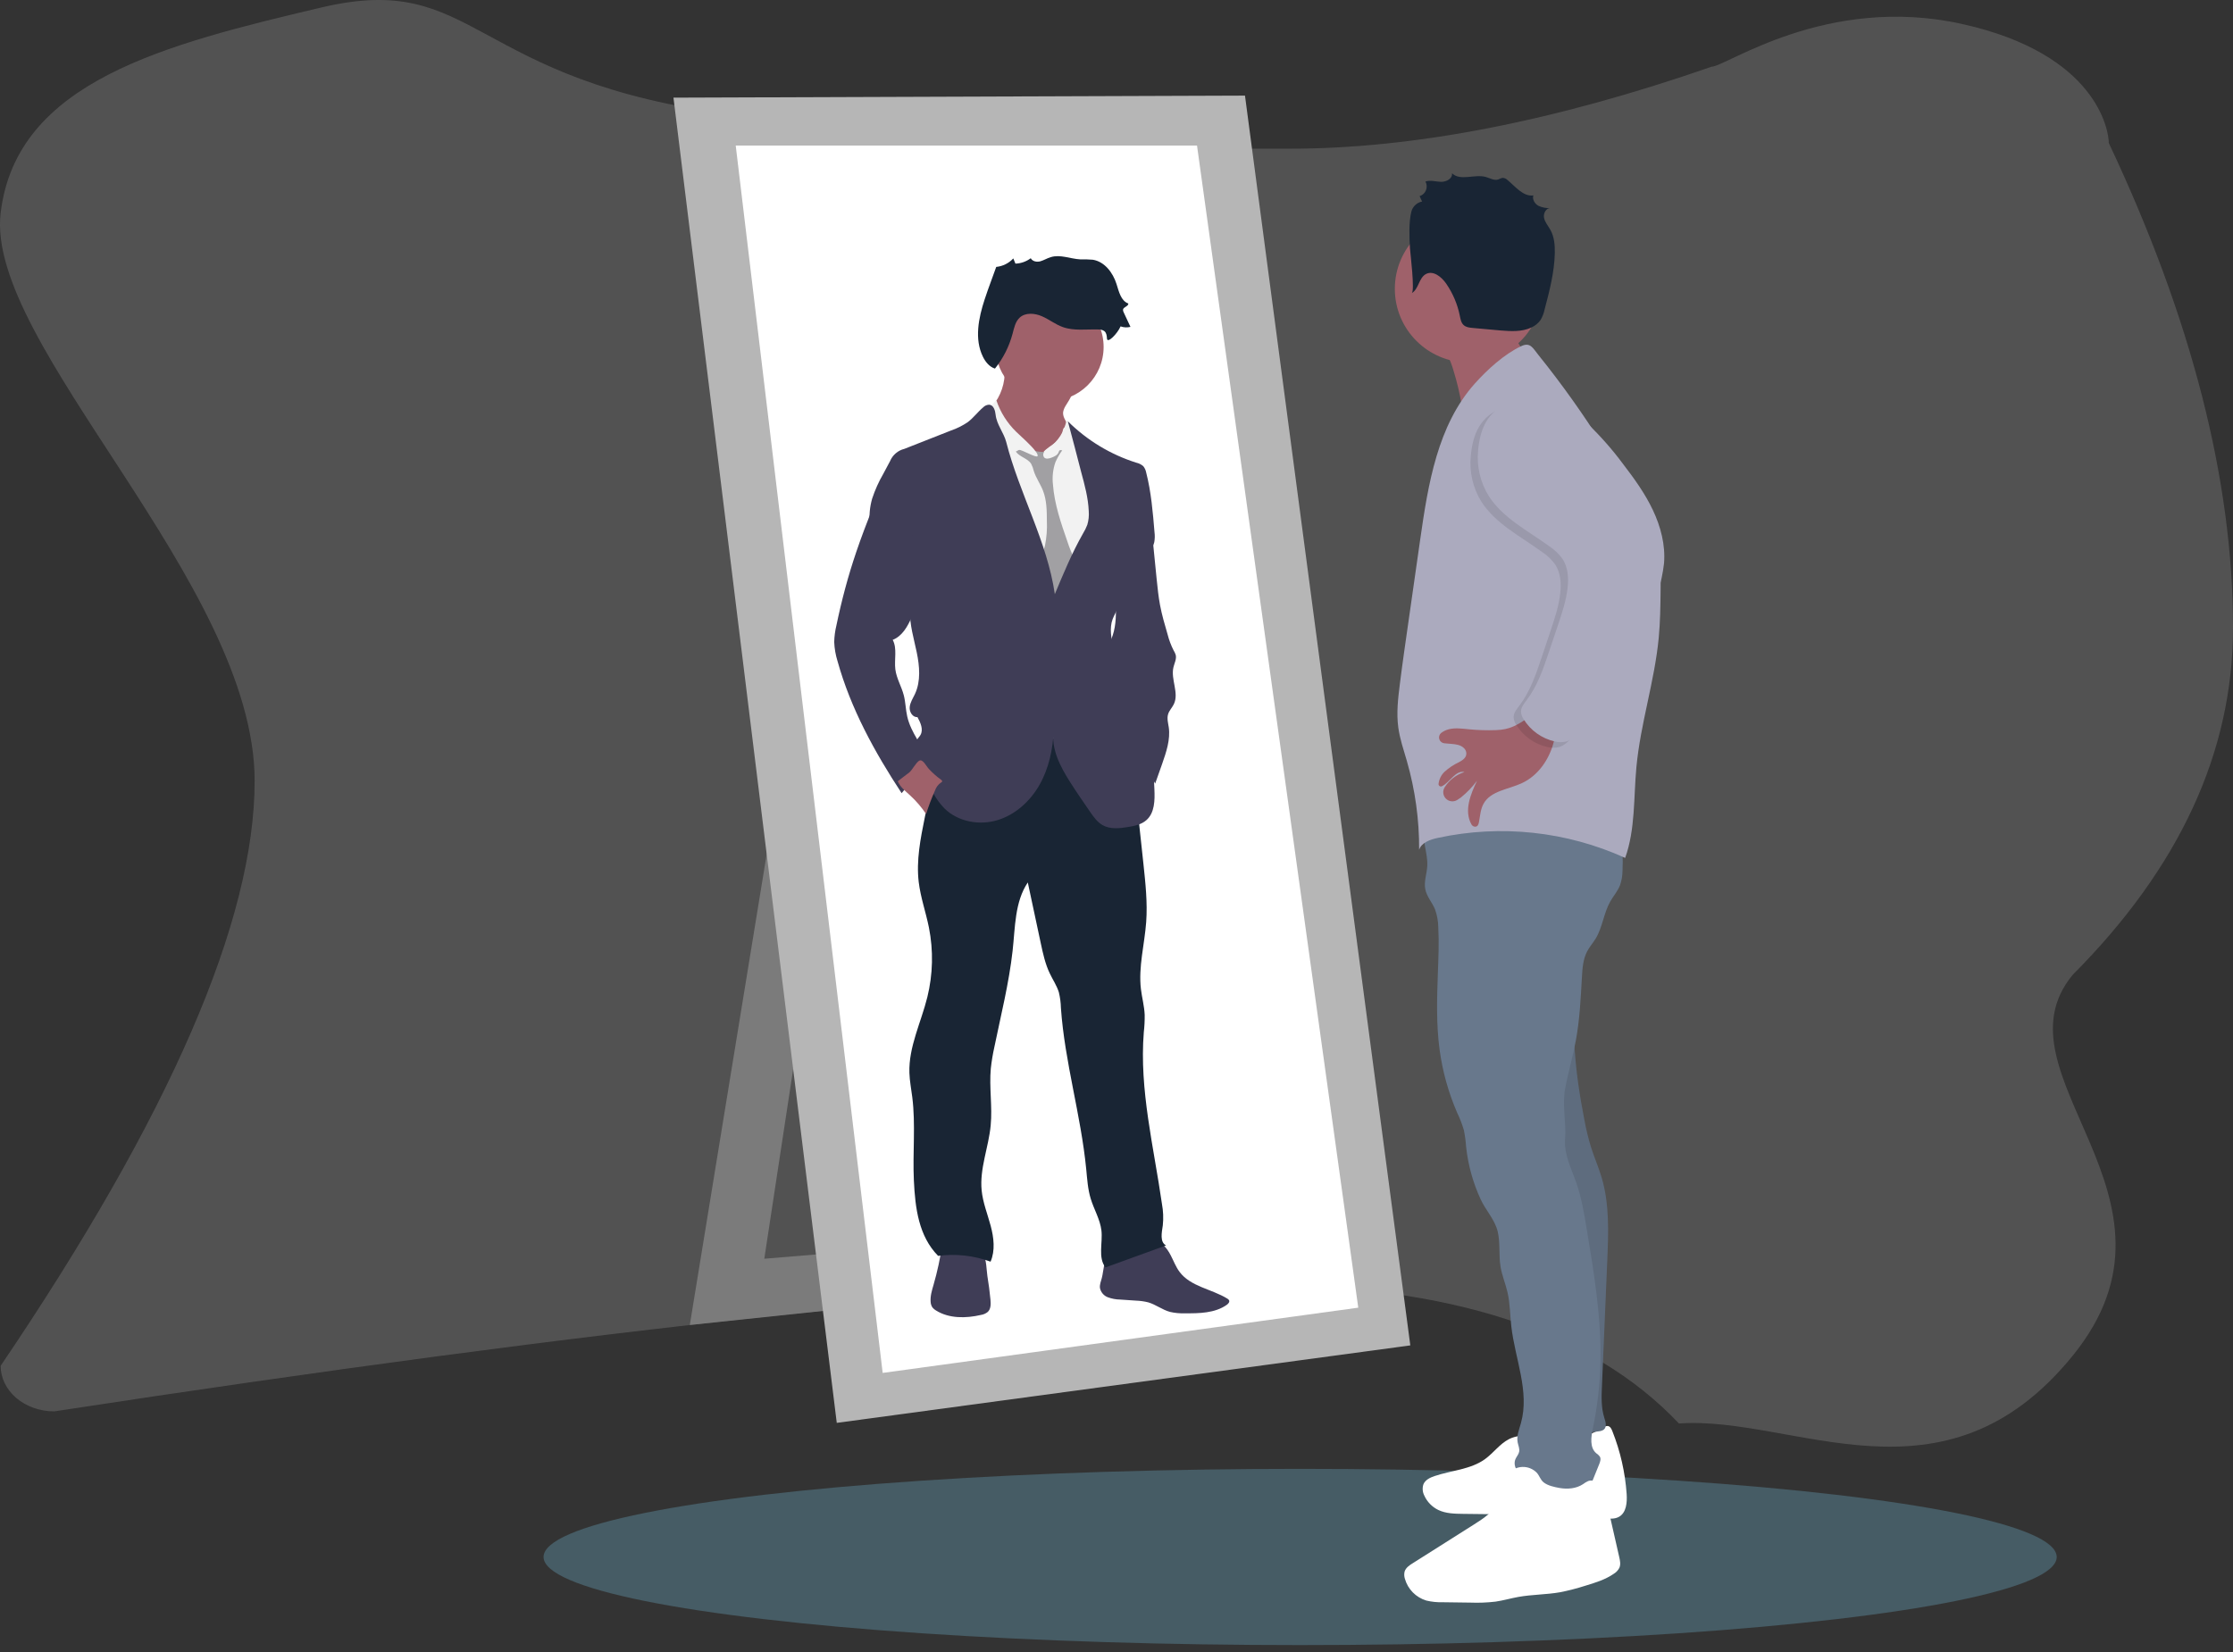 <?xml version="1.0" encoding="UTF-8"?>
<svg width="304px" height="225px" viewBox="0 0 304 225" version="1.1" xmlns="http://www.w3.org/2000/svg" xmlns:xlink="http://www.w3.org/1999/xlink">
    <rect x="0" y="0" width="304" height="225" fill="#333333" stroke="none"/>
    <title>Speaking Effectively</title>
    <g id="Illustrations" stroke="none" stroke-width="1" fill="none" fill-rule="evenodd">
        <g id="Speaking-Effectively" transform="translate(-0, 0)" fill-rule="nonzero">
            <g id="DeliveringPresentations-Be-Effortlessly-Cool-Like-Clooney">
                <path d="M70.972,9.081 C69.037,9.081 55.322,-0.818 36.898,3.263 C18.474,7.344 16.909,17.827 16.909,19.473 C5.636,43.373 0,65.368 0,85.456 C0,102.371 7.271,118.13 21.814,132.733 C33.11,146.366 4.242,162.943 21.814,184.601 C39.386,206.259 59.802,192.718 75.428,193.843 C87.317,181.258 106.568,174.965 133.18,174.965 C167.103,174.965 221.581,180.708 296.614,192.193 C298.549,192.193 300.405,191.539 301.773,190.376 C303.141,189.212 303.91,187.634 303.91,185.989 C280.858,151.935 269.332,125.389 269.332,106.351 C269.332,79.403 306.047,46.896 303.91,28.997 C301.773,11.098 281.594,6.057 260.231,1.016 C238.868,-4.025 240.336,11.098 203.716,15.683 C167.096,20.268 193.905,20.249 128.378,20.249 C111.528,20.249 92.392,16.526 70.972,9.081 Z" id="Shape" fill="#D8D8D8" opacity="0.19" transform="translate(152, 98.5) scale(-1, 1) translate(-152, -98.5) "></path>
                <g id="undraw_career_progress_ivdb" transform="translate(74, 13.02)">
                    <rect id="Rectangle" fill="#6C63FF" opacity="0.1" x="47.088" y="95.519" width="36.327" height="10.972" rx="2.065"></rect>
                    <rect id="Rectangle" fill="#6C63FF" opacity="0.1" x="47.088" y="79.058" width="36.327" height="10.972" rx="2.065"></rect>
                    <rect id="Rectangle" fill="#6C63FF" opacity="0.1" x="47.088" y="57.112" width="36.327" height="10.972" rx="2.065"></rect>
                    <rect id="Rectangle" fill="#6C63FF" opacity="0.1" x="47.088" y="40.654" width="36.327" height="10.972" rx="2.065"></rect>
                    <ellipse id="Oval" fill="#79CCED" opacity="0.265" cx="103" cy="199" rx="103" ry="12"></ellipse>
                    <polygon id="Path" fill="#7B7B7B" points="32.691 89.12 19.909 167.412 77.707 161.304 75.207 154.641 30.051 158.389 40.611 88.981"></polygon>
                    <polygon id="Path" fill="#B6B6B6" points="17.686 0.278 95.492 0 118 170.188 39.916 180.738"></polygon>
                    <polygon id="Path" fill="#FFFFFF" points="26.161 6.802 88.962 6.802 110.914 165.052 46.168 173.936"></polygon>
                    <path d="M85.388,157.934 C85.783,158.689 86.077,159.505 86.591,160.185 C88.092,162.19 90.94,162.503 93.077,163.811 C93.184,163.865 93.272,163.95 93.33,164.055 C93.427,164.286 93.21,164.527 93.002,164.672 C91.382,165.807 89.256,165.832 87.275,165.818 C86.609,165.842 85.943,165.778 85.294,165.629 C84.246,165.352 83.348,164.622 82.315,164.325 C81.779,164.191 81.23,164.114 80.678,164.094 L78.508,163.947 C77.93,163.939 77.358,163.833 76.816,163.633 C76.266,163.423 75.863,162.946 75.748,162.37 C75.687,161.909 75.885,161.462 76.001,161.012 C76.279,159.946 76.193,158.658 77.024,157.931 C77.366,157.669 77.759,157.48 78.177,157.375 C79.687,156.867 81.229,156.457 82.793,156.148 C84.079,155.896 84.818,156.84 85.388,157.934 Z" id="Path" fill="#3F3D56"></path>
                    <path d="M60.84,163.939 C60.896,164.53 60.912,165.207 60.485,165.621 C60.218,165.842 59.896,165.986 59.554,166.038 C57.5,166.515 55.21,166.548 53.424,165.432 C53.238,165.326 53.074,165.186 52.94,165.019 C52.791,164.791 52.707,164.527 52.696,164.255 C52.632,163.469 52.873,162.695 53.093,161.937 C53.612,160.139 54.007,158.306 54.274,156.454 C54.296,156.301 59.518,157.287 59.865,157.803 C60.301,158.442 60.304,159.974 60.421,160.735 C60.597,161.797 60.736,162.865 60.84,163.939 Z" id="Path" fill="#3F3D56"></path>
                    <path d="M80.275,91.693 L81.664,104.6 C81.942,107.238 82.234,109.889 82.042,112.535 C81.82,115.589 80.964,118.643 81.325,121.669 C81.467,122.846 81.79,124.001 81.837,125.187 C81.846,125.975 81.806,126.763 81.717,127.547 C81.089,135.379 83.076,143.15 84.188,150.926 C84.366,151.885 84.406,152.865 84.304,153.836 C84.16,154.821 83.871,156.115 84.749,156.581 L76.501,159.569 C75.448,158.25 76.146,156.198 75.946,154.524 C75.762,153.017 74.934,151.673 74.492,150.221 C74.092,148.916 74.009,147.542 73.878,146.187 C73.159,138.81 70.949,131.625 70.433,124.232 C70.416,123.518 70.323,122.808 70.155,122.113 C69.877,121.195 69.321,120.392 68.915,119.529 C68.293,118.232 67.987,116.811 67.687,115.406 L65.923,107.146 C64.139,109.801 64.211,113.254 63.858,116.436 C63.363,120.878 62.257,125.245 61.357,129.632 C61.148,130.576 60.991,131.53 60.887,132.491 C60.654,135.065 61.118,137.664 60.871,140.234 C60.593,143.213 59.34,146.12 59.643,149.099 C59.809,150.748 60.443,152.309 60.871,153.908 C61.299,155.507 61.51,157.262 60.857,158.786 C58.575,157.949 56.123,157.678 53.713,157.997 C51.064,155.29 50.595,151.515 50.414,147.725 C50.234,143.935 50.67,140.14 50.197,136.387 C50.059,135.276 49.842,134.193 49.806,133.085 C49.689,129.535 51.398,126.211 52.248,122.76 C53.013,119.654 53.086,116.417 52.462,113.279 C52.045,111.205 51.328,109.192 51.073,107.091 C50.725,104.145 51.315,101.177 51.906,98.268 C52.304,96.305 52.698,94.342 53.149,92.39 C53.632,90.294 54.207,88.154 55.499,86.438 C57.567,83.692 61.238,82.473 64.669,82.74 C68.101,83.006 71.305,84.567 74.14,86.51 C76.373,88.002 78.432,89.74 80.275,91.693 Z" id="Path" fill="#192534"></path>
                    <path d="M71.055,42.269 C70.899,42.52 70.791,42.796 70.736,43.086 C70.666,43.655 71.013,44.177 71.291,44.674 C71.647,45.312 71.921,45.993 72.105,46.7 C72.238,47.138 72.278,47.598 72.225,48.052 C72.157,48.394 72.035,48.722 71.864,49.024 C71.327,50.057 70.533,51.012 69.452,51.442 C68.615,51.75 67.702,51.787 66.842,51.548 C65.989,51.306 65.182,50.924 64.455,50.415 C63.843,50.027 63.292,49.55 62.821,48.999 C62.372,48.397 61.993,47.745 61.693,47.056 C61.115,45.848 60.529,44.557 60.635,43.233 C60.64,43.113 60.663,42.994 60.701,42.88 C60.792,42.675 60.918,42.487 61.074,42.325 C62.259,40.921 62.867,39.12 62.774,37.286 L66.823,38.205 C67.715,38.408 68.607,38.61 69.488,38.863 C70.21,39.071 71.322,39.36 71.791,40.004 C72.261,40.648 71.375,41.681 71.055,42.269 Z" id="Path" fill="#9F616A"></path>
                    <ellipse id="Oval" fill="#9F616A" cx="68.888" cy="34.229" rx="7.358" ry="7.352"></ellipse>
                    <path d="M67.704,49.06 C68.015,48.38 68.688,47.95 69.302,47.522 C69.916,47.095 70.538,46.548 70.658,45.806 C70.665,45.639 70.707,45.474 70.78,45.323 C71.016,44.968 71.577,45.146 71.914,45.407 C72.731,46.042 73.286,46.945 73.828,47.825 C74.529,48.895 75.129,50.028 75.621,51.209 C76.401,53.266 76.496,55.512 76.582,57.709 C76.66,59.707 76.735,61.737 76.249,63.675 C75.943,64.902 75.415,66.093 75.384,67.356 C75.293,71.945 73.698,76.332 73.587,80.921 C73.578,82.248 73.645,83.575 73.787,84.894 L74.048,87.873 C70.007,87.642 65.978,87.287 61.96,86.81 C61.843,85.438 61.452,84.108 61.093,82.781 C59.625,77.356 58.684,71.802 58.284,66.196 C58.07,63.219 57.85,60.254 57.52,57.289 C57.222,54.593 56.639,51.881 56.989,49.191 C57.172,47.968 57.557,46.784 58.128,45.687 C58.309,45.25 58.619,44.879 59.017,44.624 C59.216,44.528 59.428,44.459 59.645,44.421 C60.275,44.294 60.915,44.218 61.557,44.196 C61.714,44.183 61.872,44.198 62.024,44.241 C62.295,44.375 62.517,44.591 62.66,44.857 C63.898,46.717 65.651,48.177 67.704,49.06 Z" id="Path" fill="#F2F2F2"></path>
                    <path d="M64.291,48.472 C64.808,49.21 65.903,49.385 66.381,50.137 C66.542,50.452 66.664,50.785 66.745,51.129 C67.037,52.059 67.626,52.867 67.984,53.774 C68.501,55.079 68.515,56.523 68.521,57.925 C68.572,59.042 68.486,60.161 68.265,61.257 C68.098,61.942 67.826,62.595 67.626,63.272 C67.286,64.424 67.16,65.629 67.254,66.826 C67.254,67.085 67.323,67.339 67.454,67.562 C67.642,67.785 67.888,67.952 68.165,68.045 C68.979,68.403 69.832,68.769 70.722,68.686 C70.904,68.68 71.081,68.621 71.23,68.517 C71.333,68.423 71.418,68.311 71.48,68.186 L72.036,67.248 C72.539,66.39 73.064,65.429 72.87,64.449 C72.728,63.944 72.516,63.46 72.239,63.014 C71.884,62.29 71.581,61.541 71.333,60.774 C70.447,58.228 69.549,55.646 69.349,52.958 C69.231,51.935 69.345,50.899 69.682,49.926 C69.943,49.328 70.271,48.761 70.66,48.236 C70.48,47.994 70.169,47.889 69.88,47.972 C69.6,48.058 69.329,48.171 69.071,48.308 C68.254,48.652 67.348,48.527 66.523,48.291 C66.201,48.197 65.689,47.875 65.356,47.897 C65.242,47.911 64.311,48.505 64.291,48.472 Z" id="Path" fill="#A1A0A3"></path>
                    <path d="M70.797,48.441 C70.63,48.308 70.371,48.186 70.224,48.341 C70.175,48.409 70.139,48.485 70.119,48.566 C69.974,48.955 69.549,49.146 69.163,49.296 C68.776,49.446 68.36,49.529 68.126,49.244 C67.975,49.015 67.99,48.715 68.162,48.502 C68.333,48.296 68.539,48.123 68.771,47.989 C70.049,47.087 70.92,45.718 71.194,44.18 C71.552,44.464 71.79,44.874 71.858,45.326 C71.95,45.768 71.961,46.223 72.053,46.664 C72.189,47.297 72.492,47.889 72.561,48.53 C72.597,48.871 72.561,49.216 72.561,49.557 C72.574,49.891 72.613,50.223 72.678,50.551 C72.028,49.863 71.569,49.055 70.797,48.441 Z" id="Path" fill="#F2F2F2"></path>
                    <path d="M65.172,46.556 C64.894,46.292 64.617,46.042 64.339,45.773 C63.119,44.584 62.199,43.124 61.652,41.511 C61.296,41.789 60.904,42.156 60.896,42.622 C60.927,42.952 61.055,43.266 61.263,43.524 C62.313,45.178 63.007,47.032 63.299,48.969 C63.605,48.492 64.137,48.209 64.703,48.222 C65.142,48.222 67.112,49.388 67.254,49.094 C67.462,48.633 65.506,46.87 65.172,46.556 Z" id="Path" fill="#F2F2F2"></path>
                    <path d="M71.377,44.346 C73.991,46.946 77.191,48.881 80.709,49.99 C81.058,50.067 81.383,50.231 81.651,50.468 C81.851,50.718 81.985,51.014 82.042,51.329 C82.72,53.977 82.948,56.717 83.173,59.441 C83.232,59.891 83.223,60.348 83.146,60.796 C82.982,61.523 82.465,62.112 81.956,62.659 C80.361,64.366 78.541,66.151 78.272,68.472 C78.251,68.92 78.198,69.365 78.113,69.805 C77.974,70.321 77.666,70.777 77.477,71.279 C76.549,73.753 78.647,76.748 77.368,79.053 C78.06,80.381 78.535,81.811 78.775,83.289 C78.817,83.85 78.946,84.4 79.155,84.922 C79.536,85.716 80.32,86.221 80.936,86.865 C82.818,88.792 83.048,91.741 83.159,94.431 C83.229,95.947 83.207,97.687 82.048,98.681 C81.378,99.262 80.464,99.45 79.589,99.595 C78.424,99.789 77.157,99.928 76.126,99.353 C75.387,98.942 74.884,98.223 74.404,97.529 C73.492,96.205 72.578,94.883 71.714,93.526 C70.346,91.385 69.057,88.939 69.452,86.429 C69.341,88.998 68.799,91.585 67.537,93.823 C66.276,96.061 64.244,97.929 61.779,98.667 C59.315,99.406 56.433,98.884 54.596,97.085 C53.997,96.468 53.482,95.775 53.065,95.022 C52.02,93.233 51.257,91.294 50.803,89.272 C50.684,88.748 50.595,88.162 50.859,87.693 C50.984,87.471 51.176,87.296 51.306,87.076 C51.745,86.33 51.323,85.388 50.898,84.628 C50.25,84.689 49.786,83.928 49.845,83.278 C49.903,82.629 50.292,82.065 50.567,81.474 C51.373,79.73 51.195,77.701 50.806,75.821 C50.417,73.942 49.836,72.073 49.881,70.155 C49.928,68.125 48.466,66.298 47.352,64.602 C46.73,63.647 46.004,62.759 45.462,61.756 C44.333,59.647 44.071,57.181 44.734,54.882 C45.123,53.702 45.634,52.565 46.257,51.49 L47.174,49.771 C47.52,48.938 48.243,48.32 49.119,48.105 L55.463,45.607 C56.274,45.33 57.045,44.945 57.753,44.463 C58.528,43.88 59.106,43.075 59.845,42.453 C60.063,42.224 60.364,42.093 60.679,42.089 C61.274,42.142 61.485,42.891 61.546,43.477 C61.685,44.788 62.658,45.898 62.988,47.172 C64.778,54.21 68.565,60.701 69.605,67.886 C70.772,65.085 71.939,62.278 73.434,59.641 C73.67,59.262 73.868,58.861 74.026,58.444 C74.205,57.842 74.272,57.213 74.223,56.587 C74.148,54.779 73.667,53.014 73.192,51.267 C72.575,48.891 72.019,46.7 71.377,44.346 Z" id="Path" fill="#3F3D56"></path>
                    <path d="M83.468,65.851 C83.59,67.034 83.71,68.22 83.929,69.388 C84.185,70.741 84.574,72.062 84.96,73.384 C85.149,74.126 85.419,74.846 85.766,75.53 C85.892,75.728 85.992,75.942 86.063,76.165 C86.199,76.721 85.888,77.276 85.755,77.831 C85.355,79.497 86.555,81.349 85.799,82.884 C85.571,83.351 85.174,83.736 85.024,84.236 C84.849,84.811 85.024,85.424 85.116,86.019 C85.352,87.684 84.782,89.378 84.221,90.98 L83.265,93.684 C82.393,92.063 81.512,90.425 80.306,89.034 C79.875,88.534 79.405,88.07 79.008,87.543 C78.415,86.714 77.947,85.803 77.619,84.839 C76.77,82.548 76.286,80.138 76.182,77.698 C76.113,77.004 76.194,76.304 76.418,75.644 C76.602,75.262 76.808,74.891 77.035,74.533 C77.78,73.192 77.933,71.604 77.919,70.071 C77.905,68.539 77.741,67.001 77.919,65.477 C78.064,64.204 78.44,62.969 79.03,61.831 C79.378,61.095 79.895,60.451 80.539,59.952 C81.02,59.592 81.606,59.402 82.206,59.41 C83.115,59.463 82.907,60.243 82.984,60.996 L83.468,65.851 Z" id="Path" fill="#3F3D56"></path>
                    <path d="M42.595,62.073 C42.028,63.739 41.516,65.419 41.061,67.115 C40.616,68.78 40.219,70.455 39.869,72.14 C39.689,72.88 39.588,73.638 39.569,74.4 C39.604,75.287 39.756,76.165 40.021,77.012 C41.811,83.456 45.073,89.4 48.747,94.989 C49.797,93.681 51.043,92.544 52.443,91.618 C52.557,91.551 52.653,91.455 52.721,91.341 C52.792,91.122 52.759,90.883 52.632,90.691 C51.617,88.614 50.011,86.785 49.506,84.528 C49.294,83.589 49.286,82.612 49.047,81.679 C48.739,80.472 48.049,79.367 47.891,78.128 C47.722,76.779 48.169,75.308 47.535,74.111 C48.827,73.608 49.575,72.279 50.122,71.004 C50.707,69.701 51.126,68.328 51.367,66.92 C51.748,64.221 51.219,61.471 49.864,59.105 C49.202,57.925 48.353,56.859 47.349,55.951 C47.019,55.654 46.238,54.802 45.757,54.81 C45.115,54.824 44.909,55.862 44.726,56.329 C43.984,58.233 43.25,60.141 42.595,62.073 Z" id="Path" fill="#3F3D56"></path>
                    <path d="M54.104,93.148 C54.188,93.209 54.282,93.293 54.26,93.392 C54.238,93.492 54.157,93.517 54.085,93.559 C53.709,93.825 53.429,94.205 53.285,94.642 C52.823,95.682 52.42,96.747 52.079,97.832 C51.457,96.901 50.725,96.048 49.9,95.291 C49.267,94.708 48.558,94.156 48.219,93.368 C48.219,93.345 49.675,92.271 49.808,92.154 C50.217,91.791 50.731,90.783 51.153,90.561 C51.631,90.311 52.087,91.291 52.451,91.685 C52.952,92.227 53.506,92.717 54.104,93.148 Z" id="Path" fill="#9F616A"></path>
                    <path d="M76.702,33.08 C76.682,32.716 76.635,32.314 76.357,32.078 C76.113,31.909 75.819,31.828 75.523,31.847 C73.903,31.794 72.228,32.066 70.699,31.522 C69.693,31.164 68.835,30.476 67.854,30.048 C66.873,29.621 65.617,29.507 64.825,30.226 C64.225,30.781 64.061,31.633 63.852,32.419 C63.394,34.153 62.577,35.772 61.454,37.172 C60.701,36.939 60.162,36.267 59.815,35.562 C58.634,33.158 59.215,30.287 60.054,27.738 C60.332,26.883 60.64,26.036 60.949,25.192 L61.627,23.327 C62.517,23.239 63.343,22.828 63.95,22.172 L64.241,22.88 C64.995,22.853 65.722,22.596 66.326,22.144 C66.559,22.583 67.159,22.699 67.645,22.558 C68.132,22.416 68.551,22.144 69.035,22.002 C70.327,21.586 71.705,22.227 73.061,22.299 C73.635,22.285 74.209,22.302 74.781,22.349 C76.382,22.608 77.513,24.112 78.002,25.656 C78.327,26.683 78.597,27.946 79.611,28.31 C79.633,28.699 78.944,28.774 78.886,29.143 C78.879,29.266 78.908,29.389 78.969,29.496 L79.9,31.492 C79.455,31.603 78.987,31.58 78.555,31.425 C78.135,32.411 76.743,33.832 76.702,33.08 Z" id="Path" fill="#192534"></path>
                    <path d="M123.874,37.425 C124.346,38.947 124.717,40.499 124.986,42.07 C125.186,43.247 125.303,44.554 124.627,45.537 C127.201,41.67 129.888,37.686 133.797,35.19 C132.187,33.446 131.394,31.1 131.616,28.738 C131.638,28.504 128.407,29.723 128.159,29.862 C127.026,30.492 125.986,31.275 124.88,31.95 C124.308,32.297 121.924,33.119 121.901,33.616 C121.901,33.935 122.849,34.912 123.027,35.248 C123.376,35.946 123.659,36.675 123.874,37.425 L123.874,37.425 Z" id="Path" fill="#9F616A"></path>
                    <path d="M135.832,183.287 C134.537,182.376 132.847,182.248 131.43,182.954 C130.171,183.603 129.324,184.833 128.179,185.666 C126.211,187.093 123.613,187.207 121.31,187.979 C120.698,188.184 120.048,188.49 119.79,189.089 C119.614,189.599 119.656,190.157 119.903,190.636 C120.289,191.493 120.963,192.188 121.81,192.599 C122.843,193.093 124.033,193.115 125.178,193.129 L135.126,193.245 C138.182,193.282 141.259,193.318 144.296,193.698 C145.004,193.787 145.771,193.884 146.396,193.537 C147.414,192.982 147.53,191.577 147.452,190.419 C147.248,187.486 146.592,184.602 145.507,181.868 C145.388,181.565 145.229,181.221 144.893,181.166 C144.655,181.155 144.42,181.23 144.232,181.377 C141.425,183.042 137.871,183.984 134.887,182.651" id="Path" fill="#FFFFFF"></path>
                    <path d="M140.811,119.876 C139.7,126.325 140.425,132.952 141.675,139.374 C141.906,140.652 142.209,141.917 142.584,143.161 C143.031,144.577 143.634,145.937 144.054,147.361 C145.121,150.97 144.971,154.83 144.813,158.597 L144.085,175.741 C144.023,177.179 143.968,178.65 144.401,180.022 C144.576,180.577 144.79,181.271 144.349,181.646 C144.176,181.77 143.974,181.847 143.762,181.871 C141.774,182.237 139.72,181.929 137.927,180.996 L137.729,163.678 C137.668,158.339 137.604,152.978 136.782,147.706 C136.129,143.513 134.995,139.377 134.92,135.134 C134.842,130.692 135.932,126.308 137.043,122.002 C137.282,121.081 138.155,120.406 138.872,119.781 C139.122,119.535 139.426,119.35 139.761,119.243 C140.094,119.151 140.605,119.595 140.811,119.876 Z" id="Path" fill="#68788C"></path>
                    <path d="M140.811,119.876 C139.7,126.325 140.425,132.952 141.675,139.374 C141.906,140.652 142.209,141.917 142.584,143.161 C143.031,144.577 143.634,145.937 144.054,147.361 C145.121,150.97 144.971,154.83 144.813,158.597 L144.085,175.741 C144.023,177.179 143.968,178.65 144.401,180.022 C144.576,180.577 144.79,181.271 144.349,181.646 C144.176,181.77 143.974,181.847 143.762,181.871 C141.774,182.237 139.72,181.929 137.927,180.996 L137.729,163.678 C137.668,158.339 137.604,152.978 136.782,147.706 C136.129,143.513 134.995,139.377 134.92,135.134 C134.842,130.692 135.932,126.308 137.043,122.002 C137.282,121.081 138.155,120.406 138.872,119.781 C139.122,119.535 139.426,119.35 139.761,119.243 C140.094,119.151 140.605,119.595 140.811,119.876 Z" id="Path" fill="#000000" opacity="0.1"></path>
                    <path d="M119.945,99.72 C119.534,101.41 120.406,103.162 120.309,104.9 C120.254,105.953 119.84,107.002 120.031,108.035 C120.223,109.068 120.962,109.845 121.357,110.792 C121.645,111.582 121.797,112.416 121.807,113.257 C121.921,115.334 121.829,117.421 121.751,119.49 C121.621,122.96 121.524,126.45 121.982,129.89 C122.381,132.87 123.192,135.78 124.391,138.538 C124.755,139.288 125.055,140.067 125.289,140.867 C125.442,141.613 125.544,142.368 125.594,143.127 C125.859,145.597 126.522,148.008 127.559,150.265 C128.268,151.812 129.504,153.042 129.896,154.682 C130.268,156.254 130.018,157.911 130.288,159.502 C130.485,160.682 130.966,161.798 131.233,162.964 C131.58,164.472 131.572,166.035 131.747,167.573 C132.247,172.015 134.267,176.457 133.061,180.766 C132.819,181.632 132.444,182.512 132.614,183.395 C132.697,183.828 132.908,184.256 132.814,184.686 C132.736,185.053 132.453,185.336 132.308,185.683 C132.03,186.332 132.325,187.104 132.819,187.607 C133.347,188.075 133.96,188.437 134.626,188.673 C136.673,189.547 138.794,190.436 141.017,190.416 C141.287,190.431 141.556,190.381 141.803,190.272 C142.203,190.064 142.401,189.611 142.57,189.195 L143.709,186.38 C143.848,186.038 143.987,185.638 143.796,185.322 C143.662,185.148 143.5,184.998 143.318,184.878 C142.398,184.103 142.606,182.657 142.851,181.493 C143.475,178.506 143.821,175.466 143.884,172.415 C144.007,166.329 143.004,160.279 142.003,154.274 C141.656,152.189 141.306,150.09 140.614,148.091 C139.922,146.093 138.902,144.169 139.069,142.092 C139.247,139.849 138.663,137.497 139.069,135.284 C139.475,133.072 140.116,130.906 140.53,128.696 C141.067,125.828 141.2,122.905 141.364,119.995 C141.434,118.807 141.522,117.58 142.078,116.525 C142.403,115.908 142.876,115.381 143.24,114.784 C144.179,113.232 144.329,111.308 145.227,109.731 C145.652,108.984 146.238,108.326 146.549,107.527 C146.768,106.896 146.882,106.234 146.888,105.567 C146.976,103.891 146.883,102.211 146.61,100.555 C141.88,98.15 136.634,96.934 131.327,97.013 C129.296,97.046 127.242,97.252 125.336,97.954 C123.519,98.629 121.863,99.575 119.945,99.72 Z" id="Path" fill="#68788C"></path>
                    <path d="M131.338,187.679 C130.521,188.695 130.577,190.147 130.054,191.344 C129.421,192.796 128.009,193.726 126.67,194.573 L118.333,199.848 C117.878,200.125 117.389,200.467 117.222,200.983 C117.143,201.313 117.157,201.658 117.264,201.98 C117.668,203.395 118.765,204.508 120.176,204.934 C120.914,205.109 121.671,205.187 122.429,205.164 L126.178,205.214 C127.32,205.259 128.464,205.214 129.599,205.081 C130.638,204.931 131.649,204.634 132.683,204.445 C134.564,204.104 136.498,204.134 138.382,203.804 C139.536,203.577 140.676,203.283 141.795,202.924 C143.156,202.516 144.543,202.091 145.71,201.283 C146.031,201.088 146.292,200.807 146.463,200.472 C146.66,200.014 146.552,199.489 146.441,199.004 L144.651,191.147 C144.55,190.492 144.312,189.867 143.951,189.311 C143.554,188.784 142.84,188.434 142.22,188.659 C141.964,188.775 141.723,188.921 141.5,189.092 C140.583,189.695 139.408,189.794 138.324,189.606 C137.624,189.481 136.699,189.289 136.134,188.826 C135.706,188.473 135.579,187.926 135.215,187.526 C134.699,186.997 133.982,186.711 133.242,186.74 C132.503,186.769 131.811,187.11 131.338,187.679 Z" id="Path" fill="#FFFFFF"></path>
                    <ellipse id="Oval" fill="#9F616A" cx="125.933" cy="26.311" rx="10.04" ry="10.031"></ellipse>
                    <path d="M118.189,26.9 C119.15,26.361 119.15,24.809 120.134,24.293 C121.118,23.776 122.235,24.673 122.866,25.578 C123.785,26.904 124.423,28.403 124.741,29.984 C124.83,30.434 124.914,30.925 125.253,31.239 C125.592,31.553 126.036,31.592 126.47,31.636 C127.739,31.762 129.01,31.877 130.282,31.98 C131.699,32.094 133.194,32.186 134.481,31.578 C134.989,31.351 135.425,30.99 135.743,30.534 C135.997,30.096 136.179,29.62 136.282,29.124 C136.946,26.6 137.616,24.046 137.671,21.436 C137.693,20.359 137.599,19.243 137.079,18.299 C136.776,17.743 136.332,17.26 136.207,16.65 C136.082,16.039 136.485,15.261 137.118,15.328 C136.545,15.352 135.975,15.243 135.451,15.012 C134.948,14.734 134.576,14.137 134.753,13.593 C133.342,13.773 132.314,12.38 131.213,11.477 C131.034,11.3 130.793,11.2 130.541,11.2 C130.347,11.248 130.161,11.32 129.985,11.413 C129.429,11.608 128.848,11.239 128.279,11.078 C126.75,10.65 124.808,11.683 123.674,10.572 C123.783,11.28 122.913,11.755 122.196,11.741 C121.479,11.727 120.74,11.463 120.062,11.702 C120.261,12.065 120.287,12.499 120.133,12.883 C119.979,13.268 119.662,13.564 119.267,13.69 L119.603,14.423 C118.897,14.564 118.331,15.093 118.144,15.789 C117.775,17.246 117.867,19.318 117.956,20.817 C118,21.475 118.642,26.653 118.189,26.9 Z" id="Path" fill="#192534"></path>
                    <path d="M126.756,39.24 C121.712,44.907 120.429,52.883 119.353,60.393 L117.769,71.482 C117.358,74.358 116.936,77.234 116.577,80.119 C116.327,82.093 116.094,84.097 116.366,86.069 C116.58,87.623 117.1,89.123 117.533,90.619 C118.661,94.544 119.223,98.61 119.2,102.693 C119.537,101.705 120.701,101.305 121.724,101.083 C130.304,99.223 139.256,100.178 147.25,103.806 C148.653,99.878 148.389,95.58 148.781,91.427 C149.336,85.505 151.251,79.766 151.818,73.856 C152.026,71.654 152.051,69.441 152.074,67.228 C152.09,65.604 152.107,63.964 151.768,62.373 C151.39,60.613 150.592,58.972 149.767,57.375 C147.486,52.938 144.951,48.635 142.176,44.488 C140.779,42.4 139.322,40.354 137.804,38.349 C137.036,37.333 136.251,36.328 135.451,35.334 C134.676,34.371 134.339,33.535 133.108,34.113 C130.782,35.201 128.448,37.339 126.756,39.24 Z" id="Path" fill="#ABAABE"></path>
                    <path d="M129.646,86.404 C128.416,86.449 127.184,86.41 125.958,86.288 C125.05,86.199 124.122,86.066 123.235,86.288 C122.85,86.385 122.489,86.562 122.177,86.807 C121.94,87.018 121.85,87.348 121.949,87.649 C122.047,87.95 122.314,88.165 122.629,88.195 L123.58,88.279 C124.183,88.331 124.811,88.392 125.28,88.834 C125.473,89.007 125.596,89.245 125.625,89.503 C125.683,90.15 125.122,90.502 124.619,90.772 C123.904,91.107 123.243,91.547 122.657,92.077 C122.199,92.519 121.91,93.109 121.843,93.742 C121.839,93.857 121.896,93.966 121.993,94.027 C122.091,94.088 122.214,94.093 122.315,94.039 C123.427,93.484 124.152,91.838 125.372,92.113 C124.263,92.464 123.312,93.194 122.688,94.175 C122.371,94.658 122.428,95.295 122.825,95.714 C123.222,96.133 123.856,96.223 124.355,95.933 C124.536,95.827 124.71,95.711 124.878,95.586 C125.704,94.917 126.444,94.149 127.081,93.298 C126.192,95.172 125.292,97.365 126.314,99.228 C126.418,99.438 126.636,99.566 126.87,99.556 C127.192,99.523 127.287,99.22 127.34,98.953 C127.506,98.096 127.548,97.19 127.97,96.427 C128.948,94.656 131.36,94.484 133.197,93.62 C135.401,92.598 136.91,90.4 137.518,88.051 C137.731,87.366 137.768,86.638 137.627,85.935 C137.218,84.356 135.267,83.992 134.014,84.755 C132.478,85.73 131.586,86.343 129.646,86.404 Z" id="Path" fill="#9F616A"></path>
                    <path d="M127.695,55.329 C129.64,58.33 133.017,60.021 135.912,62.128 C136.619,62.588 137.235,63.173 137.729,63.855 C138.46,64.982 138.563,66.415 138.413,67.742 C138.224,69.494 137.66,71.179 137.101,72.851 L135.887,76.474 C135.117,78.772 134.323,81.118 132.858,83.051 C132.483,83.542 132.047,84.067 132.063,84.683 C132.096,85.039 132.218,85.381 132.419,85.677 C133.366,87.221 134.899,88.315 136.668,88.709 C137.192,88.842 137.741,88.842 138.266,88.709 C139.016,88.487 139.58,87.876 140.103,87.298 C142.603,84.542 145.104,81.746 146.911,78.511 C148.675,75.355 149.731,71.848 150.704,68.375 C151.104,67.097 151.383,65.783 151.537,64.452 C151.743,61.953 151.087,59.455 150.014,57.198 C148.942,54.941 147.466,52.897 145.946,50.912 C144.512,48.962 142.918,47.135 141.181,45.448 C138.157,42.625 134.459,40.965 130.413,42.566 C127.556,43.699 126.486,46.062 126.231,49.088 C126.014,51.273 126.529,53.468 127.695,55.329 Z" id="Path" fill="#000000" opacity="0.1"></path>
                    <path d="M128.707,54.568 C130.652,57.57 134.031,59.26 136.924,61.368 C137.628,61.832 138.241,62.421 138.733,63.106 C139.463,64.233 139.566,65.663 139.416,66.993 C139.224,68.744 138.663,70.43 138.102,72.101 L136.887,75.71 C136.118,78.009 135.323,80.352 133.859,82.287 C133.486,82.779 133.05,83.301 133.067,83.92 C133.097,84.275 133.22,84.617 133.422,84.911 C134.368,86.455 135.9,87.55 137.668,87.945 C138.193,88.079 138.744,88.079 139.269,87.945 C140.019,87.726 140.58,87.112 141.106,86.538 C143.607,83.778 146.107,80.985 147.914,77.751 C149.678,74.594 150.734,71.088 151.707,67.612 C152.108,66.334 152.388,65.022 152.54,63.691 C152.746,61.193 152.09,58.694 151.02,56.434 C149.951,54.174 148.472,52.134 146.952,50.149 C145.513,48.209 143.915,46.392 142.176,44.715 C139.155,41.895 135.456,40.232 131.41,41.836 C128.551,42.969 127.484,45.329 127.226,48.358 C127.022,50.535 127.542,52.718 128.707,54.568 L128.707,54.568 Z" id="Path" fill="#ABAABE"></path>
                </g>
            </g>
        </g>
    </g>
</svg>